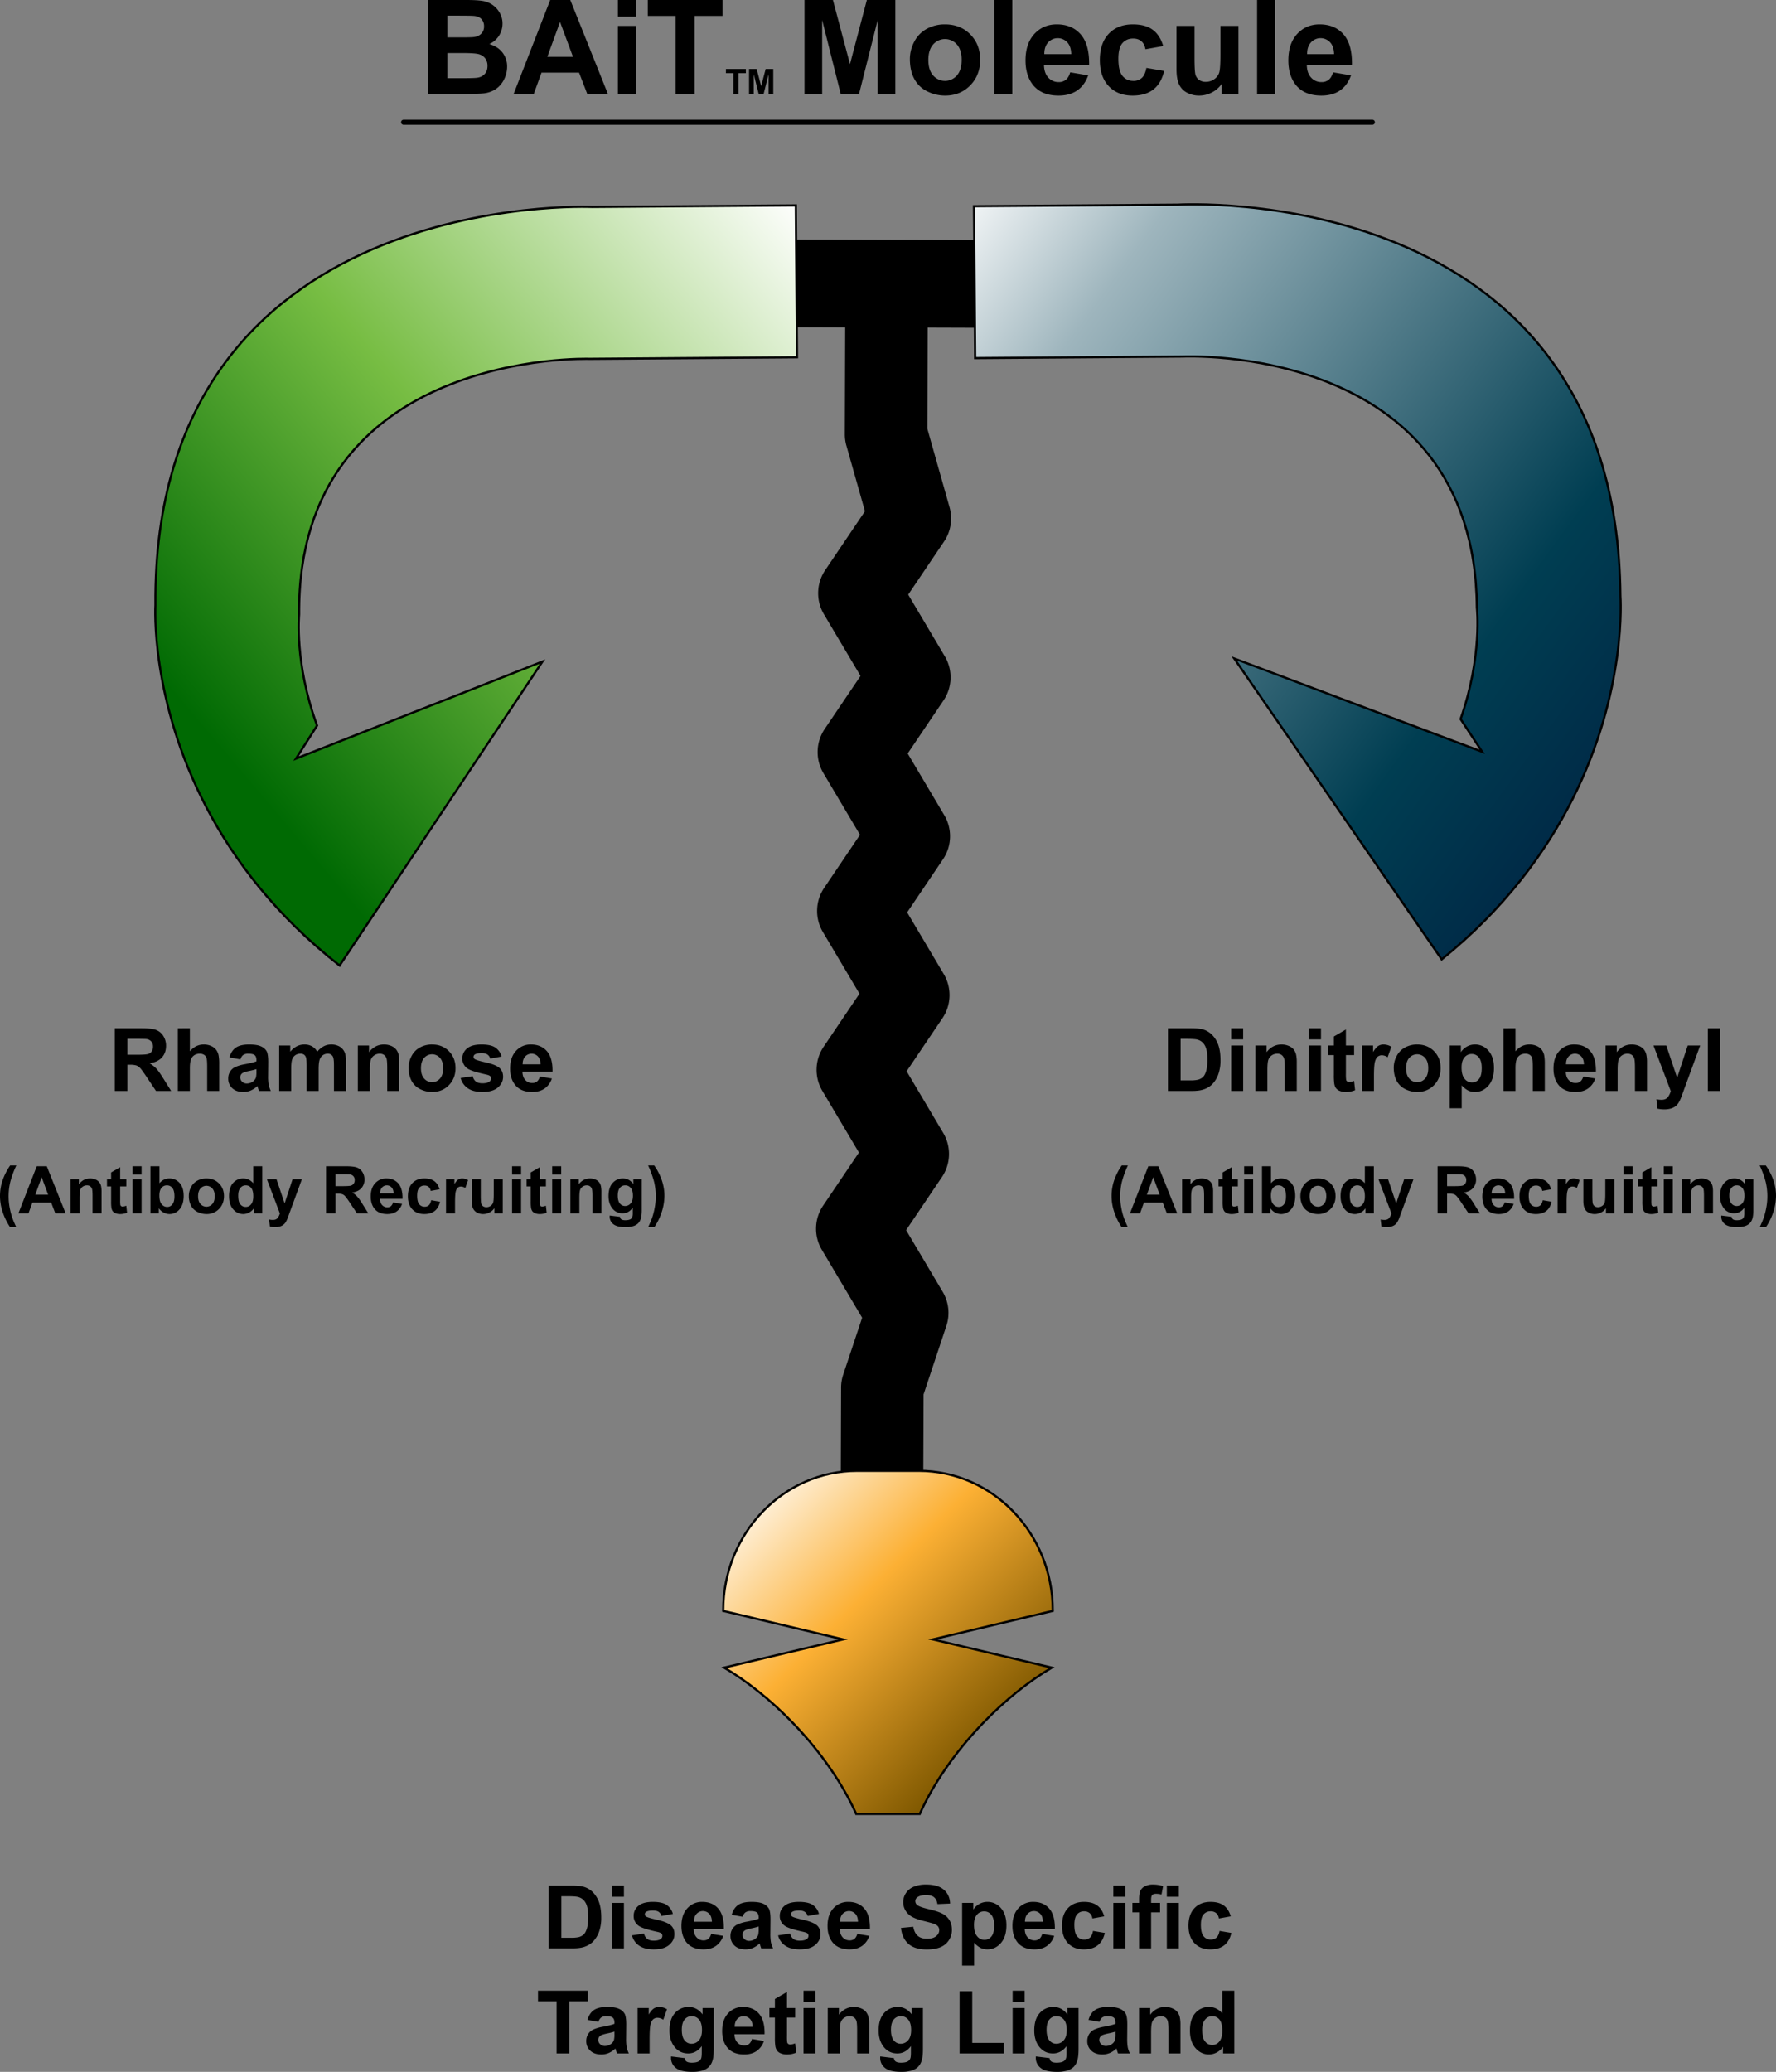 <?xml version="1.0" encoding="UTF-8"?> <svg xmlns="http://www.w3.org/2000/svg" xmlns:xlink="http://www.w3.org/1999/xlink" id="BAiT_Molecule_Diagram" data-name="BAiT Molecule Diagram" width="2433.871" height="2838.671" viewBox="0 0 2433.871 2838.671"><rect x="0" y="0" width="2433.871" height="2838.671" fill="#808080" stroke="none"/><defs><style> .cls-1, .cls-2, .cls-3, .cls-4 { stroke: #000; stroke-miterlimit: 10; } .cls-1, .cls-2, .cls-4 { stroke-width: 3px; } .cls-1 { fill: url(#linear-gradient); } .cls-2 { fill: url(#linear-gradient-2); } .cls-3 { stroke-linecap: round; stroke-width: 7px; } .cls-4 { fill: url(#linear-gradient-3); } </style><linearGradient id="linear-gradient" x1="637.541" y1="-401.927" x2="1789.17" y2="453.568" gradientTransform="translate(630.899 745.701) rotate(-0.433)" gradientUnits="userSpaceOnUse"><stop offset="0" stop-color="#fff"></stop><stop offset="0.179" stop-color="#9eb5bd"></stop><stop offset="0.669" stop-color="#003e52"></stop><stop offset="1" stop-color="#00173c"></stop></linearGradient><linearGradient id="linear-gradient-2" x1="486.938" y1="-426.076" x2="-352.106" y2="273.127" gradientTransform="translate(630.899 745.701) rotate(-0.433)" gradientUnits="userSpaceOnUse"><stop offset="0" stop-color="#fff"></stop><stop offset="0.535" stop-color="#77bd43"></stop><stop offset="1" stop-color="#006a03"></stop></linearGradient><linearGradient id="linear-gradient-3" x1="1064.207" y1="2082.218" x2="1379.024" y2="2397.035" gradientUnits="userSpaceOnUse"><stop offset="0" stop-color="#feedd1"></stop><stop offset="0.405" stop-color="#fcb034"></stop><stop offset="1" stop-color="#7f5800"></stop></linearGradient></defs><path d="M1385.984,474.8l.399-120.149-335.847-1.115-.399,120.149,112.848.375-.486,146.512a56.529,56.529,0,0,0,2.133,15.572l25.43,89.908-54.458,80.636a56.524,56.524,0,0,0-1.765,60.484l50.146,84.487-49.104,72.71a56.524,56.524,0,0,0-1.765,60.484l50.146,84.488-49.104,72.71a56.524,56.524,0,0,0-1.765,60.484l50.146,84.487-49.104,72.709a56.524,56.524,0,0,0-1.765,60.484l50.146,84.487-49.104,72.71a56.524,56.524,0,0,0-1.765,60.484l55.253,93.091L1160.25,1909.003a56.513,56.513,0,0,0-2.889,17.653l-.382,115.06a56.523,56.523,0,1,0,113.046.375l.352-106.002,31.24-93.914a56.523,56.523,0,0,0-5.027-46.691l-50.146-84.487,49.104-72.71a56.523,56.523,0,0,0,1.765-60.484l-50.146-84.487,49.104-72.709a56.524,56.524,0,0,0,1.765-60.485l-50.146-84.487,49.104-72.71a56.523,56.523,0,0,0,1.765-60.484l-50.146-84.487,49.104-72.71a56.523,56.523,0,0,0,1.765-60.484l-50.146-84.487,49.105-72.71a56.525,56.525,0,0,0,7.548-47.019l-30.416-107.533.46-138.576Z" transform="translate(-4.702 -25.576)"></path><path class="cls-1" d="M2159.343,1121.104c-36.309,72.007-92.467,149.048-178.903,218.905l-99.659-144.499-184.59-267.698,339.71,127.77-29.56-44.778c30.011-85.87,22.309-152.66,22.309-152.66C2025.902,494.662,1625.33,514.045,1625.33,514.045l-284.255,2.15-1.574-208.077,279.065-2.111s602.415-36.564,606.748,536.346C2225.315,842.353,2235.099,971.179,2159.343,1121.104Z" transform="translate(-4.702 -25.576)"></path><path class="cls-2" d="M287.903,1132.289c37.394,71.45,94.711,147.632,182.194,216.174l97.462-145.99,180.519-270.46L410.339,1064.907l28.879-45.22c-31.306-85.406-24.616-152.305-24.616-152.305-2.749-363.481,398.07-350.161,398.07-350.161l284.255-2.15-1.574-208.077-279.065,2.111S213.389,281.658,217.722,854.568C217.722,854.568,209.888,983.528,287.903,1132.289Z" transform="translate(-4.702 -25.576)"></path><g><path d="M591.747,25.576h51.504q15.293,0,22.808,1.274a33.532,33.532,0,0,1,13.447,5.317,33.076,33.076,0,0,1,9.888,10.767,29.171,29.171,0,0,1,3.955,15.073A30.544,30.544,0,0,1,675.243,85.957q11.777,3.428,18.105,11.69a31.031,31.031,0,0,1,6.328,19.424,38.294,38.294,0,0,1-4.087,17.095,34.435,34.435,0,0,1-11.162,13.271,36.856,36.856,0,0,1-17.446,6.108q-6.505.705-31.377.879H591.747Zm26.016,21.445V76.816H634.813q15.204,0,18.896-.439,6.678-.791,10.503-4.614a13.605,13.605,0,0,0,3.823-10.063,14.139,14.139,0,0,0-3.296-9.712q-3.296-3.735-9.8-4.526-3.869-.439-22.236-.439Zm0,51.24v34.453h24.082q14.061,0,17.842-.791a16.124,16.124,0,0,0,9.448-5.142q3.646-4.087,3.647-10.942a16.813,16.813,0,0,0-2.812-9.844,15.906,15.906,0,0,0-8.13-5.889q-5.319-1.846-23.071-1.846Z" transform="translate(-4.702 -25.576)"></path><path d="M837.84,154.424H809.54l-11.25-29.268h-51.504l-10.635,29.268H708.553L758.739,25.576h27.51Zm-47.9-50.977L772.186,55.635l-17.402,47.812Z" transform="translate(-4.702 -25.576)"></path><path d="M851.463,48.428V25.576h24.697V48.428Zm0,105.996V61.084h24.697v93.34Z" transform="translate(-4.702 -25.576)"></path><path d="M930.653,154.424V47.373H892.42V25.576H994.813V47.373H956.668V154.424Z" transform="translate(-4.702 -25.576)"></path><path d="M1009.731,154.424V125.877H999.536v-5.812H1026.84v5.812h-10.172v28.547Z" transform="translate(-4.702 -25.576)"></path><path d="M1031.223,154.424V120.064h10.383l6.234,23.438,6.164-23.438h10.406v34.359h-6.445V127.377l-6.82,27.047h-6.68l-6.797-27.047v27.047Z" transform="translate(-4.702 -25.576)"></path><path d="M1107.225,154.424V25.576h38.935l23.379,87.891,23.115-87.891h39.024V154.424h-24.17V52.998l-25.577,101.426h-25.049L1131.395,52.998V154.424Z" transform="translate(-4.702 -25.576)"></path><path d="M1251.63,106.436a50.496,50.496,0,0,1,6.064-23.818,41.623,41.623,0,0,1,17.183-17.578,50.989,50.989,0,0,1,24.829-6.064q21.18,0,34.717,13.755,13.534,13.756,13.535,34.761,0,21.182-13.667,35.112t-34.409,13.931a54.196,54.196,0,0,1-24.477-5.801,39.787,39.787,0,0,1-17.71-17.007Q1251.63,122.52,1251.63,106.436Zm25.312,1.318q0,13.888,6.592,21.27a21.548,21.548,0,0,0,32.476,0q6.546-7.383,6.548-21.445,0-13.711-6.548-21.094a21.548,21.548,0,0,0-32.476,0Q1276.942,93.867,1276.942,107.754Z" transform="translate(-4.702 -25.576)"></path><path d="M1367.294,154.424V25.576h24.697V154.424Z" transform="translate(-4.702 -25.576)"></path><path d="M1471.356,124.717l24.609,4.131q-4.746,13.536-14.986,20.61-10.239,7.076-25.619,7.075-24.346,0-36.035-15.908-9.228-12.743-9.229-32.168,0-23.203,12.129-36.343t30.674-13.14q20.83,0,32.871,13.755t11.514,42.144h-61.875q.264,10.988,5.976,17.095a18.69,18.69,0,0,0,14.238,6.108,15.122,15.122,0,0,0,9.756-3.164Q1469.335,131.748,1471.356,124.717Zm1.406-24.961q-.264-10.722-5.537-16.304a17.823,17.823,0,0,0-26.191.308q-5.273,5.889-5.186,15.996Z" transform="translate(-4.702 -25.576)"></path><path d="M1598.798,88.682l-24.346,4.395q-1.232-7.294-5.581-10.986t-11.294-3.691q-9.229,0-14.722,6.372t-5.493,21.314q0,16.611,5.581,23.467t14.985,6.855a16.641,16.641,0,0,0,11.514-3.999q4.482-3.998,6.328-13.755l24.258,4.131q-3.779,16.7-14.502,25.225-10.724,8.526-28.74,8.525-20.48,0-32.651-12.92-12.174-12.92-12.173-35.772,0-23.115,12.217-35.991,12.215-12.874,33.047-12.876,17.051,0,27.114,7.339T1598.798,88.682Z" transform="translate(-4.702 -25.576)"></path><path d="M1678.954,154.424V140.449a35.964,35.964,0,0,1-13.403,11.777,37.586,37.586,0,0,1-17.534,4.307,34.282,34.282,0,0,1-16.875-4.131,24.382,24.382,0,0,1-10.81-11.601q-3.341-7.469-3.34-20.654V61.084h24.697v42.891q0,19.689,1.362,24.126a13.145,13.145,0,0,0,4.966,7.031,15.258,15.258,0,0,0,9.141,2.593,19.425,19.425,0,0,0,11.338-3.472,17.657,17.657,0,0,0,6.856-8.613q1.846-5.141,1.846-25.181V61.084h24.697v93.34Z" transform="translate(-4.702 -25.576)"></path><path d="M1727.47,154.424V25.576h24.697V154.424Z" transform="translate(-4.702 -25.576)"></path><path d="M1831.532,124.717l24.609,4.131q-4.746,13.536-14.985,20.61-10.239,7.076-25.62,7.075-24.346,0-36.035-15.908-9.229-12.743-9.229-32.168,0-23.203,12.129-36.343t30.674-13.14q20.83,0,32.871,13.755T1857.46,114.873h-61.875q.264,10.988,5.976,17.095a18.69,18.69,0,0,0,14.238,6.108,15.122,15.122,0,0,0,9.756-3.164Q1829.511,131.748,1831.532,124.717Zm1.406-24.961q-.264-10.722-5.537-16.304a17.823,17.823,0,0,0-26.191.308q-5.274,5.889-5.186,15.996Z" transform="translate(-4.702 -25.576)"></path></g><g><path d="M756.674,2609.095h31.699q10.723,0,16.348,1.641a28.744,28.744,0,0,1,12.949,7.91,37.549,37.549,0,0,1,8.203,13.916q2.812,8.234,2.812,20.303a56.446,56.446,0,0,1-2.637,18.281,37.87,37.87,0,0,1-9.199,15.176,30.497,30.497,0,0,1-12.188,6.856q-5.743,1.818-15.352,1.816H756.674Zm17.344,14.531v56.895h12.949a47.206,47.206,0,0,0,10.488-.82,16.001,16.001,0,0,0,7.002-3.574q2.783-2.518,4.541-8.291,1.758-5.77,1.758-15.732,0-9.959-1.758-15.293a19.66,19.66,0,0,0-4.922-8.32,16.507,16.507,0,0,0-8.027-4.043q-3.634-.819-14.238-.82Z" transform="translate(-4.702 -25.576)"></path><path d="M843.276,2624.329v-15.234h16.465v15.234Zm0,70.664v-62.227h16.465v62.227Z" transform="translate(-4.702 -25.576)"></path><path d="M870.815,2677.239l16.523-2.52a12.099,12.099,0,0,0,4.277,7.295q3.222,2.492,9.024,2.49,6.386,0,9.609-2.344a5.23,5.23,0,0,0,2.168-4.394,4.327,4.327,0,0,0-1.172-3.106q-1.23-1.17-5.508-2.168-19.922-4.394-25.254-8.027a16.03,16.03,0,0,1-7.383-14.004,17.258,17.258,0,0,1,6.387-13.594q6.386-5.506,19.805-5.508,12.773,0,18.984,4.16a21.273,21.273,0,0,1,8.555,12.305l-15.527,2.871a9.606,9.606,0,0,0-3.779-5.566q-2.784-1.934-7.939-1.934-6.504,0-9.316,1.816a3.902,3.902,0,0,0-1.875,3.34,3.638,3.638,0,0,0,1.641,2.988q2.226,1.642,15.381,4.629,13.153,2.988,18.369,7.324,5.155,4.394,5.156,12.246,0,8.556-7.148,14.707t-21.152,6.152q-12.716,0-20.127-5.156A23.749,23.749,0,0,1,870.815,2677.239Z" transform="translate(-4.702 -25.576)"></path><path d="M979.389,2675.189l16.406,2.754a26.905,26.905,0,0,1-9.99,13.74q-6.827,4.718-17.08,4.717-16.231,0-24.023-10.605-6.152-8.495-6.152-21.445,0-15.469,8.086-24.229a26.632,26.632,0,0,1,20.449-8.76q13.887,0,21.914,9.17t7.676,28.096h-41.25q.176,7.326,3.984,11.396a12.457,12.457,0,0,0,9.492,4.072,10.082,10.082,0,0,0,6.504-2.109Q978.042,2679.876,979.389,2675.189Zm.938-16.641q-.176-7.147-3.691-10.869a11.882,11.882,0,0,0-17.461.205q-3.515,3.927-3.457,10.664Z" transform="translate(-4.702 -25.576)"></path><path d="M1022.397,2651.751l-14.941-2.695q2.519-9.022,8.672-13.359,6.152-4.335,18.281-4.336,11.015,0,16.406,2.607a16.376,16.376,0,0,1,7.588,6.621q2.197,4.015,2.197,14.736l-.176,19.219a66.713,66.713,0,0,0,.791,12.1,35.269,35.269,0,0,0,2.959,8.35h-16.289q-.645-1.639-1.582-4.863-.411-1.463-.586-1.934a29.654,29.654,0,0,1-9.024,6.152,25.846,25.846,0,0,1-10.254,2.051q-9.61,0-15.146-5.215a17.331,17.331,0,0,1-5.537-13.184,17.692,17.692,0,0,1,2.52-9.404,16.457,16.457,0,0,1,7.061-6.328,55.21,55.21,0,0,1,13.096-3.838q11.542-2.167,15.996-4.043v-1.641q0-4.746-2.344-6.768t-8.848-2.022a11.791,11.791,0,0,0-6.856,1.728Q1023.92,2647.416,1022.397,2651.751Zm22.031,13.359a102.643,102.643,0,0,1-10.02,2.519q-6.855,1.466-8.965,2.871a6.866,6.866,0,0,0-3.223,5.801,8.071,8.071,0,0,0,2.578,5.976,8.995,8.995,0,0,0,6.562,2.52,14.254,14.254,0,0,0,8.496-2.93,10.308,10.308,0,0,0,3.926-5.449,32.532,32.532,0,0,0,.644-8.027Z" transform="translate(-4.702 -25.576)"></path><path d="M1071.03,2677.239l16.523-2.52a12.099,12.099,0,0,0,4.277,7.295q3.222,2.492,9.023,2.49,6.386,0,9.609-2.344a5.23,5.23,0,0,0,2.168-4.394,4.327,4.327,0,0,0-1.172-3.106q-1.23-1.17-5.508-2.168-19.923-4.394-25.254-8.027a16.03,16.03,0,0,1-7.383-14.004,17.259,17.259,0,0,1,6.387-13.594q6.386-5.506,19.805-5.508,12.773,0,18.984,4.16a21.273,21.273,0,0,1,8.555,12.305l-15.527,2.871a9.607,9.607,0,0,0-3.779-5.566q-2.784-1.934-7.94-1.934-6.504,0-9.316,1.816a3.902,3.902,0,0,0-1.875,3.34,3.638,3.638,0,0,0,1.641,2.988q2.226,1.642,15.381,4.629,13.153,2.988,18.369,7.324,5.155,4.394,5.156,12.246,0,8.556-7.149,14.707t-21.152,6.152q-12.716,0-20.127-5.156A23.749,23.749,0,0,1,1071.03,2677.239Z" transform="translate(-4.702 -25.576)"></path><path d="M1179.604,2675.189l16.406,2.754a26.905,26.905,0,0,1-9.99,13.74q-6.827,4.718-17.08,4.717-16.231,0-24.023-10.605-6.152-8.495-6.152-21.445,0-15.469,8.086-24.229a26.632,26.632,0,0,1,20.449-8.76q13.887,0,21.914,9.17t7.676,28.096h-41.25q.176,7.326,3.984,11.396a12.458,12.458,0,0,0,9.492,4.072,10.082,10.082,0,0,0,6.504-2.109Q1178.256,2679.876,1179.604,2675.189Zm.938-16.641q-.176-7.147-3.691-10.869a11.882,11.882,0,0,0-17.461.205q-3.516,3.927-3.457,10.664Z" transform="translate(-4.702 -25.576)"></path><path d="M1239.369,2667.044l16.875-1.641q1.524,8.498,6.182,12.48,4.658,3.986,12.568,3.984,8.379,0,12.627-3.545,4.248-3.543,4.248-8.291a7.823,7.823,0,0,0-1.787-5.186q-1.787-2.137-6.24-3.721-3.047-1.055-13.887-3.75-13.945-3.456-19.57-8.496a22.349,22.349,0,0,1-7.91-17.285,22.084,22.084,0,0,1,3.721-12.275,23.295,23.295,0,0,1,10.723-8.701,42.975,42.975,0,0,1,16.904-2.988q16.172,0,24.346,7.09,8.174,7.091,8.584,18.926l-17.344.762q-1.113-6.62-4.775-9.521t-10.986-2.9q-7.559,0-11.836,3.105a6.259,6.259,0,0,0-2.754,5.332,6.595,6.595,0,0,0,2.578,5.215q3.281,2.755,15.938,5.742t18.721,6.182a24.135,24.135,0,0,1,9.492,8.73q3.428,5.537,3.428,13.682a25.294,25.294,0,0,1-4.102,13.828,24.569,24.569,0,0,1-11.601,9.58q-7.5,3.135-18.691,3.135-16.289,0-25.02-7.529Q1241.068,2681.46,1239.369,2667.044Z" transform="translate(-4.702 -25.576)"></path><path d="M1323.217,2632.767h15.352v9.141a22.989,22.989,0,0,1,8.086-7.617,22.298,22.298,0,0,1,11.309-2.93,23.727,23.727,0,0,1,18.398,8.496q7.559,8.498,7.559,23.672,0,15.587-7.617,24.229-7.617,8.644-18.457,8.643a20.971,20.971,0,0,1-9.346-2.051,31.466,31.466,0,0,1-8.818-7.031v31.348h-16.465Zm16.289,30.059q0,10.49,4.16,15.498a12.725,12.725,0,0,0,10.137,5.01,11.894,11.894,0,0,0,9.551-4.6q3.809-4.598,3.809-15.088,0-9.784-3.926-14.531a12.144,12.144,0,0,0-9.726-4.746,12.632,12.632,0,0,0-10.02,4.658Q1339.506,2653.684,1339.506,2662.825Z" transform="translate(-4.702 -25.576)"></path><path d="M1433.022,2675.189l16.406,2.754a26.902,26.902,0,0,1-9.99,13.74q-6.826,4.718-17.08,4.717-16.23,0-24.023-10.605-6.152-8.495-6.152-21.445,0-15.469,8.086-24.229a26.633,26.633,0,0,1,20.449-8.76q13.887,0,21.914,9.17t7.676,28.096h-41.25q.176,7.326,3.984,11.396a12.459,12.459,0,0,0,9.492,4.072,10.082,10.082,0,0,0,6.504-2.109Q1431.674,2679.876,1433.022,2675.189Zm.938-16.641q-.176-7.147-3.691-10.869a11.882,11.882,0,0,0-17.461.205q-3.515,3.927-3.457,10.664Z" transform="translate(-4.702 -25.576)"></path><path d="M1517.982,2651.165l-16.23,2.93a11.786,11.786,0,0,0-3.721-7.324,11.238,11.238,0,0,0-7.529-2.461,12.304,12.304,0,0,0-9.815,4.248q-3.662,4.25-3.662,14.209,0,11.074,3.721,15.645a12.216,12.216,0,0,0,9.99,4.57,11.092,11.092,0,0,0,7.676-2.666q2.988-2.664,4.219-9.17l16.172,2.754q-2.52,11.134-9.668,16.816-7.15,5.685-19.16,5.684-13.654,0-21.768-8.613-8.117-8.613-8.115-23.848,0-15.409,8.145-23.994,8.143-8.582,22.031-8.584,11.367,0,18.076,4.893Q1515.053,2641.147,1517.982,2651.165Z" transform="translate(-4.702 -25.576)"></path><path d="M1530.463,2624.329v-15.234h16.465v15.234Zm0,70.664v-62.227h16.465v62.227Z" transform="translate(-4.702 -25.576)"></path><path d="M1556.596,2632.767h9.141v-4.688q0-7.85,1.67-11.719a13.203,13.203,0,0,1,6.152-6.299,23.616,23.616,0,0,1,11.338-2.432,45.828,45.828,0,0,1,13.77,2.109l-2.227,11.484a32.577,32.577,0,0,0-7.559-.938q-3.574,0-5.127,1.67t-1.553,6.416v4.394h12.305v12.949h-12.305v49.277h-16.465v-49.277h-9.141Z" transform="translate(-4.702 -25.576)"></path><path d="M1603.764,2624.329v-15.234h16.465v15.234Zm0,70.664v-62.227h16.465v62.227Z" transform="translate(-4.702 -25.576)"></path><path d="M1691.361,2651.165l-16.23,2.93a11.786,11.786,0,0,0-3.721-7.324,11.238,11.238,0,0,0-7.529-2.461,12.304,12.304,0,0,0-9.815,4.248q-3.662,4.25-3.662,14.209,0,11.074,3.721,15.645a12.216,12.216,0,0,0,9.99,4.57,11.092,11.092,0,0,0,7.676-2.666q2.988-2.664,4.219-9.17l16.172,2.754q-2.519,11.134-9.668,16.816-7.15,5.685-19.16,5.684-13.654,0-21.768-8.613-8.117-8.613-8.115-23.848,0-15.409,8.145-23.994,8.143-8.582,22.031-8.584,11.367,0,18.076,4.893Q1688.432,2641.147,1691.361,2651.165Z" transform="translate(-4.702 -25.576)"></path><path d="M767.485,2838.993V2767.626H741.997v-14.531h68.262v14.531h-25.43v71.367Z" transform="translate(-4.702 -25.576)"></path><path d="M824.731,2795.751l-14.941-2.695q2.519-9.022,8.672-13.359,6.152-4.335,18.281-4.336,11.015,0,16.406,2.607a16.376,16.376,0,0,1,7.588,6.621q2.197,4.015,2.197,14.736l-.176,19.219a66.713,66.713,0,0,0,.791,12.1,35.269,35.269,0,0,0,2.959,8.35H850.219q-.645-1.639-1.582-4.863-.411-1.463-.586-1.934a29.654,29.654,0,0,1-9.024,6.152,25.846,25.846,0,0,1-10.254,2.051q-9.61,0-15.146-5.215a17.331,17.331,0,0,1-5.537-13.184,17.692,17.692,0,0,1,2.52-9.404,16.457,16.457,0,0,1,7.06-6.328,55.21,55.21,0,0,1,13.096-3.838q11.542-2.167,15.996-4.043v-1.641q0-4.746-2.344-6.768t-8.848-2.022a11.791,11.791,0,0,0-6.856,1.728Q826.254,2791.416,824.731,2795.751Zm22.031,13.359a102.643,102.643,0,0,1-10.02,2.519q-6.856,1.466-8.965,2.871a6.866,6.866,0,0,0-3.223,5.801,8.071,8.071,0,0,0,2.578,5.976,8.995,8.995,0,0,0,6.562,2.52,14.254,14.254,0,0,0,8.496-2.93,10.308,10.308,0,0,0,3.926-5.449,32.532,32.532,0,0,0,.644-8.027Z" transform="translate(-4.702 -25.576)"></path><path d="M894.926,2838.993H878.461v-62.227h15.293v8.848q3.925-6.268,7.06-8.262a12.995,12.995,0,0,1,7.119-1.992,20.908,20.908,0,0,1,10.84,3.105l-5.098,14.355a14.459,14.459,0,0,0-7.734-2.695,9.142,9.142,0,0,0-5.859,1.904q-2.403,1.906-3.779,6.885-1.378,4.982-1.377,20.859Z" transform="translate(-4.702 -25.576)"></path><path d="M924.34,2843.095l18.809,2.285q.468,3.281,2.168,4.512,2.343,1.758,7.383,1.758,6.445,0,9.668-1.934a7.973,7.973,0,0,0,3.281-4.16q.761-2.051.762-7.559v-9.082q-7.383,10.08-18.633,10.078-12.54,0-19.863-10.605-5.743-8.377-5.742-20.859,0-15.645,7.529-23.906a24.295,24.295,0,0,1,18.721-8.262q11.542,0,19.043,10.137v-8.73h15.41v55.84q0,11.016-1.816,16.465a20.41,20.41,0,0,1-5.098,8.555,22.561,22.561,0,0,1-8.76,4.863,46.12,46.12,0,0,1-13.857,1.758q-15.82,0-22.441-5.42a17.002,17.002,0,0,1-6.621-13.74Q924.282,2844.267,924.34,2843.095Zm14.707-36.504q0,9.904,3.838,14.502a11.862,11.862,0,0,0,9.463,4.6,13.08,13.08,0,0,0,10.195-4.717q4.159-4.715,4.16-13.975,0-9.668-3.984-14.355a12.665,12.665,0,0,0-10.078-4.688,12.156,12.156,0,0,0-9.756,4.6Q939.047,2797.159,939.047,2806.591Z" transform="translate(-4.702 -25.576)"></path><path d="M1035.2,2819.189l16.406,2.754a26.905,26.905,0,0,1-9.99,13.74q-6.827,4.718-17.08,4.717-16.231,0-24.023-10.605-6.152-8.495-6.152-21.445,0-15.469,8.086-24.229a26.632,26.632,0,0,1,20.449-8.76q13.887,0,21.914,9.17t7.676,28.096h-41.25q.176,7.326,3.984,11.396a12.458,12.458,0,0,0,9.492,4.072,10.081,10.081,0,0,0,6.504-2.109Q1033.852,2823.876,1035.2,2819.189Zm.938-16.641q-.176-7.147-3.691-10.869a11.882,11.882,0,0,0-17.461.205q-3.516,3.927-3.457,10.664Z" transform="translate(-4.702 -25.576)"></path><path d="M1094.438,2776.767v13.125h-11.25V2814.97a62.259,62.259,0,0,0,.322,8.877,3.609,3.609,0,0,0,1.465,2.08,4.639,4.639,0,0,0,2.783.82,21.303,21.303,0,0,0,6.621-1.582l1.406,12.774a32.733,32.733,0,0,1-13.008,2.461,20.628,20.628,0,0,1-8.027-1.494,11.713,11.713,0,0,1-5.244-3.867,15.258,15.258,0,0,1-2.314-6.416,79.789,79.789,0,0,1-.527-11.602v-27.129h-7.559v-13.125h7.559v-12.363l16.523-9.609v21.973Z" transform="translate(-4.702 -25.576)"></path><path d="M1105.864,2768.329v-15.234h16.465v15.234Zm0,70.664v-62.227h16.465v62.227Z" transform="translate(-4.702 -25.576)"></path><path d="M1195.805,2838.993H1179.34v-31.758q0-10.077-1.055-13.037a9.153,9.153,0,0,0-3.428-4.6,9.804,9.804,0,0,0-5.713-1.641,13.207,13.207,0,0,0-7.676,2.344,11.808,11.808,0,0,0-4.658,6.211q-1.26,3.867-1.26,14.297v28.184h-16.465v-62.227h15.293v9.141q8.144-10.547,20.508-10.547a24.723,24.723,0,0,1,9.961,1.963,16.713,16.713,0,0,1,6.826,5.01,18.169,18.169,0,0,1,3.223,6.914,51.457,51.457,0,0,1,.908,11.074Z" transform="translate(-4.702 -25.576)"></path><path d="M1210.98,2843.095l18.809,2.285q.469,3.281,2.168,4.512,2.344,1.758,7.383,1.758,6.445,0,9.668-1.934a7.968,7.968,0,0,0,3.281-4.16q.762-2.051.762-7.559v-9.082q-7.383,10.08-18.633,10.078-12.539,0-19.863-10.605-5.742-8.377-5.742-20.859,0-15.645,7.529-23.906a24.297,24.297,0,0,1,18.721-8.262q11.543,0,19.043,10.137v-8.73h15.41v55.84q0,11.016-1.816,16.465a20.4,20.4,0,0,1-5.098,8.555,22.554,22.554,0,0,1-8.76,4.863,46.115,46.115,0,0,1-13.857,1.758q-15.82,0-22.441-5.42a17.003,17.003,0,0,1-6.621-13.74Q1210.922,2844.267,1210.98,2843.095Zm14.707-36.504q0,9.904,3.838,14.502a11.863,11.863,0,0,0,9.463,4.6,13.078,13.078,0,0,0,10.195-4.717q4.16-4.715,4.16-13.975,0-9.668-3.984-14.355a12.664,12.664,0,0,0-10.078-4.688,12.158,12.158,0,0,0-9.756,4.6Q1225.688,2797.159,1225.688,2806.591Z" transform="translate(-4.702 -25.576)"></path><path d="M1319.73,2838.993v-85.195h17.344v70.723h43.125v14.473Z" transform="translate(-4.702 -25.576)"></path><path d="M1392.445,2768.329v-15.234H1408.91v15.234Zm0,70.664v-62.227H1408.91v62.227Z" transform="translate(-4.702 -25.576)"></path><path d="M1424.262,2843.095l18.809,2.285q.469,3.281,2.168,4.512,2.344,1.758,7.383,1.758,6.445,0,9.668-1.934a7.968,7.968,0,0,0,3.281-4.16q.762-2.051.762-7.559v-9.082q-7.383,10.08-18.633,10.078-12.539,0-19.863-10.605-5.742-8.377-5.742-20.859,0-15.645,7.529-23.906a24.297,24.297,0,0,1,18.721-8.262q11.543,0,19.043,10.137v-8.73h15.41v55.84q0,11.016-1.816,16.465a20.401,20.401,0,0,1-5.098,8.555,22.553,22.553,0,0,1-8.76,4.863,46.114,46.114,0,0,1-13.857,1.758q-15.82,0-22.441-5.42a17.004,17.004,0,0,1-6.621-13.74Q1424.203,2844.267,1424.262,2843.095Zm14.707-36.504q0,9.904,3.838,14.502a11.863,11.863,0,0,0,9.463,4.6,13.078,13.078,0,0,0,10.195-4.717q4.16-4.715,4.16-13.975,0-9.668-3.984-14.355a12.663,12.663,0,0,0-10.078-4.688,12.158,12.158,0,0,0-9.756,4.6Q1438.969,2797.159,1438.969,2806.591Z" transform="translate(-4.702 -25.576)"></path><path d="M1511.391,2795.751l-14.941-2.695q2.518-9.022,8.672-13.359,6.152-4.335,18.281-4.336,11.016,0,16.406,2.607a16.374,16.374,0,0,1,7.588,6.621q2.197,4.015,2.197,14.736l-.176,19.219a66.704,66.704,0,0,0,.791,12.1,35.286,35.286,0,0,0,2.959,8.35h-16.289q-.646-1.639-1.582-4.863-.41-1.463-.586-1.934a29.661,29.661,0,0,1-9.023,6.152,25.844,25.844,0,0,1-10.254,2.051q-9.611,0-15.146-5.215a17.331,17.331,0,0,1-5.537-13.184,17.697,17.697,0,0,1,2.52-9.404,16.456,16.456,0,0,1,7.061-6.328,55.194,55.194,0,0,1,13.096-3.838q11.543-2.167,15.996-4.043v-1.641q0-4.746-2.344-6.768t-8.848-2.022a11.79,11.79,0,0,0-6.856,1.728Q1512.914,2791.416,1511.391,2795.751Zm22.031,13.359a102.639,102.639,0,0,1-10.02,2.519q-6.855,1.466-8.965,2.871a6.867,6.867,0,0,0-3.223,5.801,8.069,8.069,0,0,0,2.578,5.976,8.995,8.995,0,0,0,6.562,2.52,14.255,14.255,0,0,0,8.496-2.93,10.306,10.306,0,0,0,3.926-5.449,32.505,32.505,0,0,0,.645-8.027Z" transform="translate(-4.702 -25.576)"></path><path d="M1622.426,2838.993h-16.465v-31.758q0-10.077-1.055-13.037a9.153,9.153,0,0,0-3.428-4.6,9.804,9.804,0,0,0-5.713-1.641,13.207,13.207,0,0,0-7.676,2.344,11.813,11.813,0,0,0-4.658,6.211q-1.261,3.867-1.26,14.297v28.184H1565.707v-62.227H1581v9.141q8.143-10.547,20.508-10.547a24.725,24.725,0,0,1,9.961,1.963,16.714,16.714,0,0,1,6.826,5.01,18.169,18.169,0,0,1,3.223,6.914,51.431,51.431,0,0,1,.908,11.074Z" transform="translate(-4.702 -25.576)"></path><path d="M1696.195,2838.993h-15.293v-9.141a24.697,24.697,0,0,1-8.994,7.939,23.076,23.076,0,0,1-10.459,2.607q-10.723,0-18.369-8.643-7.646-8.641-7.646-24.111,0-15.82,7.441-24.053a24.26,24.26,0,0,1,18.809-8.232q10.428,0,18.047,8.672v-30.938h16.465Zm-43.945-32.461q0,9.962,2.754,14.414,3.985,6.447,11.133,6.445a12.121,12.121,0,0,0,9.668-4.834q3.984-4.834,3.984-14.443,0-10.723-3.867-15.44a12.241,12.241,0,0,0-9.902-4.717,12.37,12.37,0,0,0-9.814,4.658Q1652.25,2797.274,1652.25,2806.532Z" transform="translate(-4.702 -25.576)"></path></g><g><g><path d="M1550.263,1706.852h-8.482a85.453,85.453,0,0,1-10.239-21.094,69.073,69.073,0,0,1-3.516-21.182,66.52,66.52,0,0,1,4.351-24.038,84.349,84.349,0,0,1,9.58-18.149h8.438a133.235,133.235,0,0,0-8.284,22.654,85.213,85.213,0,0,0-.923,34.562,96.243,96.243,0,0,0,3.67,14.37Q1546.396,1698.459,1550.263,1706.852Z" transform="translate(-4.702 -25.576)"></path><path d="M1617.938,1687.912h-14.15l-5.625-14.634h-25.752l-5.317,14.634h-13.799l25.093-64.424h13.755Zm-23.95-25.488-8.877-23.906-8.701,23.906Z" transform="translate(-4.702 -25.576)"></path><path d="M1667.201,1687.912h-12.349v-23.818q0-7.557-.791-9.777a6.859,6.859,0,0,0-2.571-3.45,7.353,7.353,0,0,0-4.284-1.23,9.907,9.907,0,0,0-5.757,1.758,8.857,8.857,0,0,0-3.494,4.658q-.945,2.9-.944,10.723v21.138h-12.349v-46.67h11.47v6.856q6.107-7.91,15.381-7.91a18.531,18.531,0,0,1,7.471,1.473,12.522,12.522,0,0,1,5.119,3.757,13.609,13.609,0,0,1,2.417,5.186,38.564,38.564,0,0,1,.682,8.306Z" transform="translate(-4.702 -25.576)"></path><path d="M1701.127,1641.242v9.844H1692.69v18.809a46.818,46.818,0,0,0,.241,6.658,2.712,2.712,0,0,0,1.099,1.56,3.48,3.48,0,0,0,2.088.615,15.981,15.981,0,0,0,4.966-1.187l1.055,9.58a24.553,24.553,0,0,1-9.756,1.846,15.47,15.47,0,0,1-6.021-1.12,8.789,8.789,0,0,1-3.934-2.9,11.45,11.45,0,0,1-1.735-4.812,59.836,59.836,0,0,1-.396-8.701v-20.347h-5.669v-9.844h5.669V1631.97l12.393-7.207v16.48Z" transform="translate(-4.702 -25.576)"></path><path d="M1709.696,1634.914v-11.426h12.349v11.426Zm0,52.998v-46.67h12.349v46.67Z" transform="translate(-4.702 -25.576)"></path><path d="M1734.174,1687.912v-64.424h12.349v23.203q5.711-6.503,13.535-6.504a18.195,18.195,0,0,1,14.107,6.175q5.58,6.174,5.581,17.732,0,11.954-5.691,18.413a17.757,17.757,0,0,1-13.82,6.46,17.087,17.087,0,0,1-7.889-1.999,18.845,18.845,0,0,1-6.701-5.911v6.856Zm12.261-24.346q0,7.251,2.285,10.723,3.207,4.922,8.525,4.922a8.734,8.734,0,0,0,6.965-3.493q2.878-3.494,2.879-11.009,0-7.998-2.9-11.535a9.18,9.18,0,0,0-7.427-3.538,9.303,9.303,0,0,0-7.383,3.45Q1746.435,1656.536,1746.435,1663.566Z" transform="translate(-4.702 -25.576)"></path><path d="M1786.82,1663.918a25.25,25.25,0,0,1,3.032-11.909,20.812,20.812,0,0,1,8.591-8.789,25.498,25.498,0,0,1,12.415-3.032q10.589,0,17.358,6.878,6.766,6.878,6.768,17.38,0,10.591-6.834,17.557a23.095,23.095,0,0,1-17.204,6.965,27.101,27.101,0,0,1-12.239-2.9,19.895,19.895,0,0,1-8.854-8.503A28.335,28.335,0,0,1,1786.82,1663.918Zm12.656.659q0,6.945,3.296,10.635a10.774,10.774,0,0,0,16.237,0q3.274-3.691,3.274-10.723,0-6.856-3.274-10.547a10.774,10.774,0,0,0-16.237,0Q1799.477,1657.634,1799.477,1664.577Z" transform="translate(-4.702 -25.576)"></path><path d="M1887.455,1687.912h-11.47v-6.856a18.541,18.541,0,0,1-6.746,5.955,17.316,17.316,0,0,1-7.844,1.955,17.776,17.776,0,0,1-13.777-6.481q-5.735-6.482-5.734-18.084,0-11.865,5.581-18.039a18.192,18.192,0,0,1,14.107-6.175q7.821,0,13.535,6.504v-23.203h12.349Zm-32.959-24.346q0,7.472,2.065,10.811a9.329,9.329,0,0,0,8.35,4.834,9.091,9.091,0,0,0,7.251-3.625q2.988-3.626,2.988-10.833,0-8.042-2.9-11.579a9.18,9.18,0,0,0-7.427-3.538,9.279,9.279,0,0,0-7.361,3.494Q1854.496,1656.624,1854.496,1663.566Z" transform="translate(-4.702 -25.576)"></path><path d="M1893.783,1641.242h13.14l11.162,33.135,10.898-33.135h12.788l-16.48,44.912-2.944,8.13a33.135,33.135,0,0,1-3.099,6.24,13.538,13.538,0,0,1-3.384,3.494,14.794,14.794,0,0,1-4.702,2.087,24.417,24.417,0,0,1-6.306.747,32.72,32.72,0,0,1-6.987-.747l-1.099-9.668a27.307,27.307,0,0,0,5.229.571q4.307,0,6.372-2.526a17.543,17.543,0,0,0,3.164-6.439Z" transform="translate(-4.702 -25.576)"></path><path d="M1974.818,1687.912v-64.424h27.378q10.326,0,15.007,1.736a14.805,14.805,0,0,1,7.493,6.174,18.572,18.572,0,0,1,2.812,10.151,17.204,17.204,0,0,1-4.263,11.976q-4.263,4.724-12.744,5.954a30.399,30.399,0,0,1,6.965,5.405,73.414,73.414,0,0,1,7.405,10.459l7.866,12.568h-15.557l-9.404-14.018a90.913,90.913,0,0,0-6.855-9.47,9.982,9.982,0,0,0-3.911-2.681,21.44,21.44,0,0,0-6.548-.726h-2.637v26.895Zm13.008-37.178h9.624q9.36,0,11.689-.791a7.001,7.001,0,0,0,3.647-2.725,8.389,8.389,0,0,0,1.318-4.834,7.723,7.723,0,0,0-1.736-5.251,7.965,7.965,0,0,0-4.899-2.527q-1.582-.22-9.492-.22h-10.151Z" transform="translate(-4.702 -25.576)"></path><path d="M2066.708,1673.059l12.305,2.065a20.185,20.185,0,0,1-7.493,10.306q-5.12,3.538-12.809,3.537-12.173,0-18.018-7.954-4.614-6.371-4.614-16.084,0-11.602,6.064-18.171a19.973,19.973,0,0,1,15.337-6.57q10.415,0,16.436,6.878t5.757,21.071h-30.938q.132,5.495,2.988,8.548a9.346,9.346,0,0,0,7.119,3.054,7.561,7.561,0,0,0,4.878-1.582A9.772,9.772,0,0,0,2066.708,1673.059Zm.703-12.48q-.132-5.361-2.768-8.151a8.911,8.911,0,0,0-13.096.153,11.395,11.395,0,0,0-2.593,7.998Z" transform="translate(-4.702 -25.576)"></path><path d="M2130.429,1655.041l-12.173,2.197a8.839,8.839,0,0,0-2.791-5.493,8.427,8.427,0,0,0-5.646-1.846,9.228,9.228,0,0,0-7.361,3.187q-2.747,3.186-2.746,10.656,0,8.306,2.79,11.733a9.162,9.162,0,0,0,7.493,3.428,8.322,8.322,0,0,0,5.757-1.999q2.241-2,3.164-6.878l12.129,2.065q-1.89,8.35-7.251,12.612t-14.37,4.263q-10.241,0-16.326-6.46t-6.086-17.886q0-11.558,6.108-17.995t16.523-6.439q8.525,0,13.557,3.67T2130.429,1655.041Z" transform="translate(-4.702 -25.576)"></path><path d="M2151.61,1687.912h-12.349v-46.67h11.47v6.636q2.943-4.702,5.295-6.196a9.749,9.749,0,0,1,5.34-1.494,15.676,15.676,0,0,1,8.13,2.329l-3.823,10.767a10.849,10.849,0,0,0-5.801-2.022,6.853,6.853,0,0,0-4.395,1.429q-1.803,1.428-2.835,5.163t-1.032,15.645Z" transform="translate(-4.702 -25.576)"></path><path d="M2205.531,1687.912v-6.987a17.986,17.986,0,0,1-6.701,5.889,18.793,18.793,0,0,1-8.768,2.153,17.139,17.139,0,0,1-8.438-2.065,12.194,12.194,0,0,1-5.405-5.801q-1.671-3.734-1.67-10.327v-29.531h12.349v21.445q0,9.845.682,12.063a6.572,6.572,0,0,0,2.482,3.516,7.63,7.63,0,0,0,4.57,1.296,9.716,9.716,0,0,0,5.669-1.735,8.83,8.83,0,0,0,3.428-4.307q.923-2.571.923-12.591v-19.688h12.349v46.67Z" transform="translate(-4.702 -25.576)"></path><path d="M2229.789,1634.914v-11.426h12.349v11.426Zm0,52.998v-46.67h12.349v46.67Z" transform="translate(-4.702 -25.576)"></path><path d="M2276.195,1641.242v9.844h-8.438v18.809a46.587,46.587,0,0,0,.242,6.658,2.71,2.71,0,0,0,1.098,1.56,3.481,3.481,0,0,0,2.088.615,15.976,15.976,0,0,0,4.966-1.187l1.055,9.58a24.547,24.547,0,0,1-9.756,1.846,15.473,15.473,0,0,1-6.021-1.12,8.794,8.794,0,0,1-3.934-2.9,11.463,11.463,0,0,1-1.735-4.812,59.851,59.851,0,0,1-.396-8.701v-20.347h-5.669v-9.844h5.669V1631.97l12.393-7.207v16.48Z" transform="translate(-4.702 -25.576)"></path><path d="M2284.765,1634.914v-11.426h12.349v11.426Zm0,52.998v-46.67h12.349v46.67Z" transform="translate(-4.702 -25.576)"></path><path d="M2352.221,1687.912h-12.349v-23.818q0-7.557-.791-9.777a6.864,6.864,0,0,0-2.57-3.45,7.358,7.358,0,0,0-4.285-1.23,9.909,9.909,0,0,0-5.757,1.758,8.85,8.85,0,0,0-3.493,4.658q-.946,2.9-.945,10.723v21.138h-12.349v-46.67h11.47v6.856q6.108-7.91,15.381-7.91a18.528,18.528,0,0,1,7.471,1.473,12.523,12.523,0,0,1,5.119,3.757,13.626,13.626,0,0,1,2.418,5.186,38.635,38.635,0,0,1,.681,8.306Z" transform="translate(-4.702 -25.576)"></path><path d="M2363.602,1690.988l14.107,1.714a4.817,4.817,0,0,0,1.626,3.384q1.758,1.318,5.537,1.318,4.834,0,7.251-1.45a5.976,5.976,0,0,0,2.461-3.12,18.751,18.751,0,0,0,.571-5.669v-6.811q-5.537,7.559-13.975,7.559a17.204,17.204,0,0,1-14.898-7.954q-4.307-6.284-4.307-15.645,0-11.733,5.646-17.93a18.224,18.224,0,0,1,14.041-6.196q8.657,0,14.282,7.603v-6.548h11.558v41.88q0,8.262-1.362,12.349a15.3,15.3,0,0,1-3.823,6.416,16.917,16.917,0,0,1-6.57,3.647,34.581,34.581,0,0,1-10.393,1.318q-11.865,0-16.831-4.064a12.754,12.754,0,0,1-4.966-10.306Q2363.559,1691.867,2363.602,1690.988Zm11.03-27.378q0,7.427,2.879,10.877a8.897,8.897,0,0,0,7.097,3.449,9.811,9.811,0,0,0,7.646-3.537q3.12-3.538,3.12-10.481,0-7.251-2.988-10.767a9.495,9.495,0,0,0-7.559-3.516,9.114,9.114,0,0,0-7.316,3.45Q2374.632,1656.536,2374.633,1663.61Z" transform="translate(-4.702 -25.576)"></path><path d="M2416.293,1706.852q3.647-7.822,5.142-11.997a88.751,88.751,0,0,0,2.768-9.624,100.579,100.579,0,0,0,1.89-10.349,80.559,80.559,0,0,0,.615-10.042,84.609,84.609,0,0,0-2.241-19.797,131.711,131.711,0,0,0-8.262-22.654h8.393a80.752,80.752,0,0,1,10.305,20.039,65.224,65.224,0,0,1,3.67,21.489,74.153,74.153,0,0,1-2.9,19.688,82.864,82.864,0,0,1-10.854,23.247Z" transform="translate(-4.702 -25.576)"></path></g><g><g><path d="M1605.289,1434.396h31.699q10.723,0,16.348,1.641a28.743,28.743,0,0,1,12.949,7.91,37.544,37.544,0,0,1,8.203,13.916q2.812,8.234,2.812,20.303a56.446,56.446,0,0,1-2.637,18.281,37.865,37.865,0,0,1-9.199,15.176,30.488,30.488,0,0,1-12.188,6.855q-5.742,1.818-15.351,1.816h-32.637Zm17.344,14.531v56.895h12.949a47.199,47.199,0,0,0,10.488-.82,15.999,15.999,0,0,0,7.002-3.574q2.783-2.518,4.541-8.291,1.758-5.77,1.758-15.732,0-9.959-1.758-15.293a19.661,19.661,0,0,0-4.922-8.32,16.505,16.505,0,0,0-8.027-4.043q-3.633-.819-14.238-.82Z" transform="translate(-4.702 -25.576)"></path><path d="M1691.891,1449.63v-15.234h16.465V1449.63Zm0,70.664v-62.227h16.465v62.227Z" transform="translate(-4.702 -25.576)"></path><path d="M1781.832,1520.294h-16.465v-31.758q0-10.076-1.055-13.037a9.152,9.152,0,0,0-3.428-4.6,9.804,9.804,0,0,0-5.713-1.641,13.209,13.209,0,0,0-7.676,2.344,11.813,11.813,0,0,0-4.658,6.211q-1.26,3.867-1.26,14.297v28.183h-16.465v-62.227h15.293v9.141q8.145-10.547,20.508-10.547a24.721,24.721,0,0,1,9.961,1.963,16.708,16.708,0,0,1,6.826,5.01,18.154,18.154,0,0,1,3.223,6.914,51.425,51.425,0,0,1,.908,11.074Z" transform="translate(-4.702 -25.576)"></path><path d="M1798.531,1449.63v-15.234h16.465V1449.63Zm0,70.664v-62.227h16.465v62.227Z" transform="translate(-4.702 -25.576)"></path><path d="M1860.406,1458.067v13.125h-11.25v25.078a62.36,62.36,0,0,0,.322,8.877,3.611,3.611,0,0,0,1.465,2.08,4.639,4.639,0,0,0,2.783.82,21.301,21.301,0,0,0,6.621-1.582l1.406,12.774a32.73,32.73,0,0,1-13.008,2.461,20.633,20.633,0,0,1-8.027-1.494,11.715,11.715,0,0,1-5.244-3.867,15.263,15.263,0,0,1-2.314-6.416,79.784,79.784,0,0,1-.527-11.602v-27.129h-7.559v-13.125h7.559v-12.363l16.523-9.609v21.973Z" transform="translate(-4.702 -25.576)"></path><path d="M1887.594,1520.294h-16.465v-62.227h15.293v8.848q3.926-6.268,7.061-8.262a12.998,12.998,0,0,1,7.119-1.992,20.907,20.907,0,0,1,10.84,3.106l-5.098,14.355a14.456,14.456,0,0,0-7.734-2.695,9.144,9.144,0,0,0-5.859,1.904q-2.402,1.906-3.779,6.885-1.377,4.982-1.377,20.859Z" transform="translate(-4.702 -25.576)"></path><path d="M1914.723,1488.302a33.666,33.666,0,0,1,4.043-15.879,27.756,27.756,0,0,1,11.455-11.719,33.995,33.995,0,0,1,16.553-4.043q14.121,0,23.145,9.17t9.023,23.174q0,14.123-9.111,23.408-9.111,9.289-22.939,9.287a36.135,36.135,0,0,1-16.318-3.867,26.528,26.528,0,0,1-11.807-11.338Q1914.723,1499.024,1914.723,1488.302Zm16.875.879q0,9.259,4.394,14.18a14.366,14.366,0,0,0,21.65,0q4.365-4.922,4.365-14.297,0-9.141-4.365-14.062a14.365,14.365,0,0,0-21.65,0Q1931.598,1479.923,1931.598,1489.181Z" transform="translate(-4.702 -25.576)"></path><path d="M1991.363,1458.067h15.351v9.141a22.989,22.989,0,0,1,8.086-7.617,22.298,22.298,0,0,1,11.309-2.93,23.727,23.727,0,0,1,18.398,8.496q7.559,8.498,7.559,23.672,0,15.587-7.617,24.229-7.617,8.644-18.457,8.643a20.971,20.971,0,0,1-9.346-2.051,31.466,31.466,0,0,1-8.818-7.031v31.348h-16.465Zm16.289,30.059q0,10.49,4.16,15.498a12.725,12.725,0,0,0,10.137,5.01,11.894,11.894,0,0,0,9.551-4.6q3.809-4.598,3.809-15.088,0-9.784-3.926-14.531a12.144,12.144,0,0,0-9.727-4.746,12.633,12.633,0,0,0-10.02,4.658Q2007.652,1478.985,2007.652,1488.126Z" transform="translate(-4.702 -25.576)"></path><path d="M2081.539,1434.396v31.582q7.969-9.316,19.043-9.316a24.187,24.187,0,0,1,10.254,2.109,16.765,16.765,0,0,1,6.885,5.391,19.554,19.554,0,0,1,3.164,7.266,64.966,64.966,0,0,1,.85,12.363v36.504H2105.27v-32.871q0-9.784-.938-12.422a8.156,8.156,0,0,0-3.311-4.189,10.655,10.655,0,0,0-5.947-1.553,13.651,13.651,0,0,0-7.324,1.992,11.502,11.502,0,0,0-4.717,6.006q-1.494,4.015-1.494,11.865v31.172h-16.465v-85.898Z" transform="translate(-4.702 -25.576)"></path><path d="M2174.469,1500.489l16.406,2.754a26.903,26.903,0,0,1-9.99,13.74q-6.826,4.718-17.08,4.717-16.23,0-24.023-10.605-6.152-8.495-6.152-21.445,0-15.469,8.086-24.229a26.633,26.633,0,0,1,20.449-8.76q13.887,0,21.914,9.17t7.676,28.096h-41.25q.176,7.326,3.984,11.396a12.459,12.459,0,0,0,9.492,4.072,10.081,10.081,0,0,0,6.504-2.109Q2173.121,1505.177,2174.469,1500.489Zm.937-16.641q-.176-7.147-3.691-10.869a11.882,11.882,0,0,0-17.461.205q-3.516,3.927-3.457,10.664Z" transform="translate(-4.702 -25.576)"></path><path d="M2261.773,1520.294h-16.465v-31.758q0-10.076-1.055-13.037a9.152,9.152,0,0,0-3.428-4.6,9.804,9.804,0,0,0-5.713-1.641,13.207,13.207,0,0,0-7.676,2.344,11.813,11.813,0,0,0-4.658,6.211q-1.261,3.867-1.26,14.297v28.183h-16.465v-62.227h15.293v9.141q8.143-10.547,20.508-10.547a24.725,24.725,0,0,1,9.961,1.963,16.715,16.715,0,0,1,6.826,5.01,18.169,18.169,0,0,1,3.223,6.914,51.425,51.425,0,0,1,.908,11.074Z" transform="translate(-4.702 -25.576)"></path><path d="M2270.68,1458.067h17.52l14.883,44.18,14.531-44.18h17.051l-21.973,59.883-3.926,10.84a44.189,44.189,0,0,1-4.131,8.32,18.045,18.045,0,0,1-4.512,4.658,19.723,19.723,0,0,1-6.269,2.783,32.566,32.566,0,0,1-8.408.996,43.626,43.626,0,0,1-9.316-.996l-1.465-12.891a36.417,36.417,0,0,0,6.973.762q5.742,0,8.496-3.369a23.38,23.38,0,0,0,4.219-8.584Z" transform="translate(-4.702 -25.576)"></path><path d="M2345.211,1520.294v-85.898h16.465v85.898Z" transform="translate(-4.702 -25.576)"></path></g><g><path d="M162.004,1520.294v-85.898h36.504q13.769,0,20.01,2.314a19.75,19.75,0,0,1,9.99,8.232,24.754,24.754,0,0,1,3.75,13.535q0,9.668-5.684,15.967-5.684,6.3-16.992,7.939a40.529,40.529,0,0,1,9.287,7.207q3.661,3.927,9.873,13.945l10.488,16.758H218.489L205.95,1501.602q-6.68-10.019-9.141-12.627a13.323,13.323,0,0,0-5.215-3.574,28.586,28.586,0,0,0-8.73-.967h-3.516v35.859Zm17.344-49.57H192.18q12.48,0,15.586-1.055a9.338,9.338,0,0,0,4.863-3.633,11.182,11.182,0,0,0,1.758-6.445,10.306,10.306,0,0,0-2.314-7.002,10.628,10.628,0,0,0-6.533-3.369q-2.11-.291-12.656-.293H179.348Z" transform="translate(-4.702 -25.576)"></path><path d="M264.895,1434.396v31.582q7.968-9.316,19.043-9.316a24.189,24.189,0,0,1,10.254,2.109,16.768,16.768,0,0,1,6.885,5.391,19.572,19.572,0,0,1,3.164,7.266,65.008,65.008,0,0,1,.85,12.363v36.504H288.625v-32.871q0-9.784-.938-12.422a8.158,8.158,0,0,0-3.311-4.189,10.656,10.656,0,0,0-5.947-1.553,13.648,13.648,0,0,0-7.324,1.992,11.499,11.499,0,0,0-4.717,6.006q-1.494,4.015-1.494,11.865v31.172H248.43v-85.898Z" transform="translate(-4.702 -25.576)"></path><path d="M334.094,1477.052l-14.941-2.695q2.519-9.022,8.672-13.359,6.152-4.335,18.281-4.336,11.015,0,16.406,2.607a16.376,16.376,0,0,1,7.588,6.621q2.197,4.015,2.197,14.736l-.176,19.219a66.711,66.711,0,0,0,.791,12.1,35.261,35.261,0,0,0,2.959,8.35H359.582q-.645-1.639-1.582-4.863-.411-1.463-.586-1.934a29.654,29.654,0,0,1-9.024,6.152,25.846,25.846,0,0,1-10.254,2.051q-9.61,0-15.146-5.215a17.331,17.331,0,0,1-5.537-13.184,17.693,17.693,0,0,1,2.519-9.404,16.458,16.458,0,0,1,7.061-6.328,55.218,55.218,0,0,1,13.096-3.838q11.542-2.166,15.996-4.043v-1.641q0-4.746-2.344-6.768t-8.848-2.022a11.79,11.79,0,0,0-6.856,1.728Q335.618,1472.717,334.094,1477.052Zm22.031,13.359a102.607,102.607,0,0,1-10.02,2.52q-6.856,1.466-8.965,2.871a6.866,6.866,0,0,0-3.223,5.801,8.071,8.071,0,0,0,2.578,5.977,8.995,8.995,0,0,0,6.562,2.52,14.254,14.254,0,0,0,8.496-2.93,10.309,10.309,0,0,0,3.926-5.449,32.532,32.532,0,0,0,.644-8.027Z" transform="translate(-4.702 -25.576)"></path><path d="M387.297,1458.067h15.176v8.496q8.144-9.901,19.395-9.902a20.888,20.888,0,0,1,10.371,2.461,18.917,18.917,0,0,1,7.207,7.441,28.754,28.754,0,0,1,8.848-7.441,21.704,21.704,0,0,1,10.137-2.461,22.587,22.587,0,0,1,11.601,2.783,17.062,17.062,0,0,1,7.09,8.174q1.698,3.986,1.699,12.891v39.785H462.356v-35.566q0-9.256-1.699-11.953a7.799,7.799,0,0,0-7.031-3.516,11.219,11.219,0,0,0-6.504,2.109,11.698,11.698,0,0,0-4.394,6.182q-1.349,4.074-1.348,12.861v29.883H424.915v-34.102q0-9.081-.879-11.719a7.482,7.482,0,0,0-2.725-3.926,8.62,8.62,0,0,0-5.01-1.289,12.005,12.005,0,0,0-6.856,2.051,11.251,11.251,0,0,0-4.365,5.918q-1.318,3.867-1.318,12.832v30.234H387.297Z" transform="translate(-4.702 -25.576)"></path><path d="M551.829,1520.294H535.364v-31.758q0-10.076-1.055-13.037a9.152,9.152,0,0,0-3.428-4.6,9.803,9.803,0,0,0-5.713-1.641,13.207,13.207,0,0,0-7.676,2.344,11.808,11.808,0,0,0-4.658,6.211q-1.261,3.867-1.26,14.297v28.183H495.11v-62.227h15.293v9.141q8.144-10.547,20.508-10.547a24.723,24.723,0,0,1,9.961,1.963,16.715,16.715,0,0,1,6.826,5.01,18.169,18.169,0,0,1,3.223,6.914,51.457,51.457,0,0,1,.908,11.074Z" transform="translate(-4.702 -25.576)"></path><path d="M564.719,1488.302a33.667,33.667,0,0,1,4.043-15.879,27.753,27.753,0,0,1,11.455-11.719,33.994,33.994,0,0,1,16.553-4.043q14.12,0,23.145,9.17,9.023,9.171,9.023,23.174,0,14.123-9.111,23.408-9.112,9.289-22.939,9.287a36.133,36.133,0,0,1-16.318-3.867,26.526,26.526,0,0,1-11.807-11.338Q564.719,1499.024,564.719,1488.302Zm16.875.879q0,9.259,4.395,14.18a14.366,14.366,0,0,0,21.65,0q4.364-4.922,4.365-14.297,0-9.141-4.365-14.062a14.365,14.365,0,0,0-21.65,0Q581.594,1479.923,581.594,1489.181Z" transform="translate(-4.702 -25.576)"></path><path d="M636.028,1502.54l16.523-2.519a12.099,12.099,0,0,0,4.277,7.295q3.222,2.492,9.023,2.49,6.387,0,9.609-2.344a5.229,5.229,0,0,0,2.168-4.394,4.325,4.325,0,0,0-1.172-3.106q-1.23-1.17-5.508-2.168-19.922-4.394-25.253-8.027a16.03,16.03,0,0,1-7.383-14.004,17.259,17.259,0,0,1,6.387-13.594q6.386-5.506,19.804-5.508,12.773,0,18.984,4.16a21.269,21.269,0,0,1,8.555,12.305l-15.527,2.871a9.602,9.602,0,0,0-3.779-5.566q-2.783-1.934-7.939-1.934-6.503,0-9.316,1.816a3.902,3.902,0,0,0-1.875,3.34,3.638,3.638,0,0,0,1.641,2.988q2.226,1.642,15.38,4.629t18.369,7.324q5.156,4.394,5.156,12.246,0,8.556-7.148,14.707T665.852,1521.7q-12.715,0-20.127-5.156A23.748,23.748,0,0,1,636.028,1502.54Z" transform="translate(-4.702 -25.576)"></path><path d="M744.602,1500.489l16.406,2.754a26.908,26.908,0,0,1-9.99,13.74q-6.826,4.718-17.08,4.717-16.23,0-24.023-10.605-6.152-8.495-6.152-21.445,0-15.469,8.086-24.229a26.633,26.633,0,0,1,20.449-8.76q13.887,0,21.914,9.17t7.676,28.096h-41.25q.176,7.326,3.984,11.396a12.459,12.459,0,0,0,9.492,4.072,10.081,10.081,0,0,0,6.504-2.109Q743.254,1505.177,744.602,1500.489Zm.938-16.641q-.176-7.147-3.691-10.869a11.882,11.882,0,0,0-17.461.205q-3.516,3.927-3.457,10.664Z" transform="translate(-4.702 -25.576)"></path></g><g><path d="M26.939,1706.852H18.457a85.453,85.453,0,0,1-10.239-21.094,69.085,69.085,0,0,1-3.516-21.182,66.52,66.52,0,0,1,4.351-24.038,84.354,84.354,0,0,1,9.58-18.149H27.07a133.281,133.281,0,0,0-8.284,22.654,85.186,85.186,0,0,0-.923,34.562,96.291,96.291,0,0,0,3.669,14.37Q23.071,1698.459,26.939,1706.852Z" transform="translate(-4.702 -25.576)"></path><path d="M94.614,1687.912h-14.15l-5.625-14.634H49.087L43.77,1687.912H29.971l25.093-64.424H68.818Zm-23.95-25.488-8.877-23.906-8.701,23.906Z" transform="translate(-4.702 -25.576)"></path><path d="M143.877,1687.912H131.528v-23.818q0-7.557-.791-9.777a6.859,6.859,0,0,0-2.571-3.45,7.355,7.355,0,0,0-4.285-1.23,9.908,9.908,0,0,0-5.757,1.758,8.857,8.857,0,0,0-3.494,4.658q-.945,2.9-.945,10.723v21.138H101.338v-46.67h11.47v6.856q6.108-7.91,15.381-7.91a18.53,18.53,0,0,1,7.471,1.473,12.528,12.528,0,0,1,5.12,3.757,13.618,13.618,0,0,1,2.417,5.186,38.57,38.57,0,0,1,.681,8.306Z" transform="translate(-4.702 -25.576)"></path><path d="M177.803,1641.242v9.844h-8.438v18.809a46.795,46.795,0,0,0,.242,6.658,2.71,2.71,0,0,0,1.099,1.56,3.478,3.478,0,0,0,2.087.615,15.979,15.979,0,0,0,4.966-1.187l1.055,9.58a24.55,24.55,0,0,1-9.756,1.846,15.472,15.472,0,0,1-6.02-1.12,8.787,8.787,0,0,1-3.933-2.9,11.448,11.448,0,0,1-1.736-4.812,59.836,59.836,0,0,1-.396-8.701v-20.347h-5.669v-9.844h5.669V1631.97l12.393-7.207v16.48Z" transform="translate(-4.702 -25.576)"></path><path d="M186.372,1634.914v-11.426h12.349v11.426Zm0,52.998v-46.67h12.349v46.67Z" transform="translate(-4.702 -25.576)"></path><path d="M210.85,1687.912v-64.424h12.349v23.203q5.712-6.503,13.535-6.504a18.195,18.195,0,0,1,14.106,6.175q5.58,6.174,5.581,17.732,0,11.954-5.691,18.413a17.759,17.759,0,0,1-13.821,6.46,17.085,17.085,0,0,1-7.888-1.999,18.85,18.85,0,0,1-6.702-5.911v6.856Zm12.261-24.346q0,7.251,2.285,10.723,3.207,4.922,8.525,4.922a8.735,8.735,0,0,0,6.965-3.493q2.878-3.494,2.878-11.009,0-7.998-2.9-11.535a9.179,9.179,0,0,0-7.427-3.538,9.304,9.304,0,0,0-7.383,3.45Q223.11,1656.536,223.11,1663.566Z" transform="translate(-4.702 -25.576)"></path><path d="M263.496,1663.918a25.248,25.248,0,0,1,3.032-11.909,20.81,20.81,0,0,1,8.591-8.789,25.497,25.497,0,0,1,12.415-3.032q10.59,0,17.358,6.878,6.767,6.878,6.768,17.38,0,10.591-6.833,17.557a23.096,23.096,0,0,1-17.205,6.965,27.1,27.1,0,0,1-12.239-2.9,19.893,19.893,0,0,1-8.855-8.503A28.334,28.334,0,0,1,263.496,1663.918Zm12.656.659q0,6.945,3.296,10.635a10.774,10.774,0,0,0,16.238,0q3.273-3.691,3.274-10.723,0-6.856-3.274-10.547a10.774,10.774,0,0,0-16.238,0Q276.152,1657.634,276.152,1664.577Z" transform="translate(-4.702 -25.576)"></path><path d="M364.131,1687.912h-11.47v-6.856a18.535,18.535,0,0,1-6.746,5.955,17.317,17.317,0,0,1-7.844,1.955,17.776,17.776,0,0,1-13.777-6.481q-5.735-6.482-5.735-18.084,0-11.865,5.581-18.039a18.194,18.194,0,0,1,14.107-6.175q7.822,0,13.535,6.504v-23.203h12.349Zm-32.959-24.346q0,7.472,2.065,10.811a9.33,9.33,0,0,0,8.35,4.834,9.089,9.089,0,0,0,7.251-3.625q2.988-3.626,2.988-10.833,0-8.042-2.9-11.579a9.179,9.179,0,0,0-7.427-3.538,9.278,9.278,0,0,0-7.361,3.494Q331.172,1656.624,331.172,1663.566Z" transform="translate(-4.702 -25.576)"></path><path d="M370.459,1641.242h13.14l11.162,33.135,10.899-33.135h12.788l-16.48,44.912-2.944,8.13a33.139,33.139,0,0,1-3.098,6.24,13.546,13.546,0,0,1-3.384,3.494,14.794,14.794,0,0,1-4.702,2.087,24.424,24.424,0,0,1-6.306.747,32.72,32.72,0,0,1-6.987-.747l-1.099-9.668a27.311,27.311,0,0,0,5.23.571q4.307,0,6.372-2.526a17.543,17.543,0,0,0,3.164-6.439Z" transform="translate(-4.702 -25.576)"></path><path d="M451.494,1687.912v-64.424h27.378q10.326,0,15.007,1.736a14.804,14.804,0,0,1,7.493,6.174,18.568,18.568,0,0,1,2.812,10.151,17.201,17.201,0,0,1-4.263,11.976q-4.263,4.724-12.744,5.954a30.403,30.403,0,0,1,6.965,5.405,73.47,73.47,0,0,1,7.405,10.459l7.866,12.568H493.857l-9.404-14.018a90.913,90.913,0,0,0-6.855-9.47,9.982,9.982,0,0,0-3.911-2.681,21.438,21.438,0,0,0-6.548-.726H464.502v26.895Zm13.008-37.178h9.624q9.36,0,11.689-.791a7.001,7.001,0,0,0,3.647-2.725,8.389,8.389,0,0,0,1.318-4.834,7.724,7.724,0,0,0-1.736-5.251,7.968,7.968,0,0,0-4.9-2.527q-1.582-.22-9.492-.22H464.502Z" transform="translate(-4.702 -25.576)"></path><path d="M543.384,1673.059l12.305,2.065a20.188,20.188,0,0,1-7.493,10.306q-5.12,3.538-12.81,3.537-12.173,0-18.017-7.954-4.614-6.371-4.614-16.084,0-11.602,6.064-18.171a19.972,19.972,0,0,1,15.337-6.57q10.415,0,16.436,6.878t5.757,21.071H525.41q.132,5.495,2.988,8.548a9.347,9.347,0,0,0,7.119,3.054,7.561,7.561,0,0,0,4.878-1.582A9.768,9.768,0,0,0,543.384,1673.059Zm.703-12.48q-.132-5.361-2.768-8.151a8.911,8.911,0,0,0-13.096.153,11.395,11.395,0,0,0-2.593,7.998Z" transform="translate(-4.702 -25.576)"></path><path d="M607.105,1655.041l-12.173,2.197a8.836,8.836,0,0,0-2.79-5.493,8.428,8.428,0,0,0-5.647-1.846,9.227,9.227,0,0,0-7.361,3.187q-2.747,3.186-2.747,10.656,0,8.306,2.79,11.733a9.162,9.162,0,0,0,7.493,3.428,8.322,8.322,0,0,0,5.757-1.999q2.241-2,3.164-6.878l12.129,2.065q-1.89,8.35-7.251,12.612t-14.37,4.263q-10.24,0-16.326-6.46t-6.086-17.886q0-11.558,6.108-17.995t16.523-6.439q8.525,0,13.557,3.67T607.105,1655.041Z" transform="translate(-4.702 -25.576)"></path><path d="M628.286,1687.912H615.938v-46.67h11.47v6.636q2.944-4.702,5.295-6.196a9.748,9.748,0,0,1,5.339-1.494,15.675,15.675,0,0,1,8.13,2.329l-3.823,10.767a10.846,10.846,0,0,0-5.801-2.022,6.854,6.854,0,0,0-4.395,1.429q-1.802,1.428-2.834,5.163t-1.033,15.645Z" transform="translate(-4.702 -25.576)"></path><path d="M682.207,1687.912v-6.987a17.986,17.986,0,0,1-6.701,5.889,18.793,18.793,0,0,1-8.768,2.153,17.14,17.14,0,0,1-8.438-2.065,12.194,12.194,0,0,1-5.405-5.801q-1.671-3.734-1.67-10.327v-29.531h12.349v21.445q0,9.845.682,12.063a6.572,6.572,0,0,0,2.482,3.516,7.63,7.63,0,0,0,4.57,1.296,9.715,9.715,0,0,0,5.669-1.735,8.83,8.83,0,0,0,3.428-4.307q.923-2.571.923-12.591v-19.688h12.349v46.67Z" transform="translate(-4.702 -25.576)"></path><path d="M706.465,1634.914v-11.426h12.349v11.426Zm0,52.998v-46.67h12.349v46.67Z" transform="translate(-4.702 -25.576)"></path><path d="M752.871,1641.242v9.844h-8.438v18.809a46.587,46.587,0,0,0,.242,6.658,2.71,2.71,0,0,0,1.098,1.56,3.482,3.482,0,0,0,2.088.615,15.975,15.975,0,0,0,4.966-1.187l1.055,9.58a24.546,24.546,0,0,1-9.756,1.846,15.473,15.473,0,0,1-6.02-1.12,8.794,8.794,0,0,1-3.934-2.9,11.463,11.463,0,0,1-1.735-4.812,59.851,59.851,0,0,1-.396-8.701v-20.347h-5.669v-9.844h5.669V1631.97l12.393-7.207v16.48Z" transform="translate(-4.702 -25.576)"></path><path d="M761.44,1634.914v-11.426h12.349v11.426Zm0,52.998v-46.67h12.349v46.67Z" transform="translate(-4.702 -25.576)"></path><path d="M828.896,1687.912H816.548v-23.818q0-7.557-.791-9.777a6.863,6.863,0,0,0-2.57-3.45,7.358,7.358,0,0,0-4.285-1.23,9.909,9.909,0,0,0-5.757,1.758,8.85,8.85,0,0,0-3.493,4.658q-.946,2.9-.945,10.723v21.138H786.357v-46.67h11.47v6.856q6.109-7.91,15.381-7.91a18.528,18.528,0,0,1,7.471,1.473,12.523,12.523,0,0,1,5.119,3.757,13.627,13.627,0,0,1,2.418,5.186,38.641,38.641,0,0,1,.681,8.306Z" transform="translate(-4.702 -25.576)"></path><path d="M840.278,1690.988l14.107,1.714a4.816,4.816,0,0,0,1.626,3.384q1.758,1.318,5.537,1.318,4.834,0,7.251-1.45a5.976,5.976,0,0,0,2.461-3.12,18.751,18.751,0,0,0,.571-5.669v-6.811q-5.537,7.559-13.975,7.559a17.203,17.203,0,0,1-14.897-7.954q-4.307-6.284-4.307-15.645,0-11.733,5.646-17.93a18.224,18.224,0,0,1,14.041-6.196q8.657,0,14.282,7.603v-6.548H884.18v41.88q0,8.262-1.362,12.349a15.299,15.299,0,0,1-3.823,6.416,16.916,16.916,0,0,1-6.57,3.647,34.581,34.581,0,0,1-10.393,1.318q-11.865,0-16.831-4.064a12.754,12.754,0,0,1-4.966-10.306Q840.234,1691.867,840.278,1690.988Zm11.03-27.378q0,7.427,2.879,10.877a8.897,8.897,0,0,0,7.097,3.449,9.811,9.811,0,0,0,7.646-3.537q3.12-3.538,3.12-10.481,0-7.251-2.988-10.767a9.495,9.495,0,0,0-7.559-3.516,9.114,9.114,0,0,0-7.316,3.45Q851.308,1656.536,851.309,1663.61Z" transform="translate(-4.702 -25.576)"></path><path d="M892.969,1706.852q3.647-7.822,5.142-11.997a88.773,88.773,0,0,0,2.768-9.624,100.579,100.579,0,0,0,1.89-10.349,80.559,80.559,0,0,0,.615-10.042,84.609,84.609,0,0,0-2.241-19.797,131.728,131.728,0,0,0-8.262-22.654h8.393a80.755,80.755,0,0,1,10.305,20.039,65.224,65.224,0,0,1,3.67,21.489,74.149,74.149,0,0,1-2.9,19.688,82.858,82.858,0,0,1-10.854,23.247Z" transform="translate(-4.702 -25.576)"></path></g></g></g><line class="cls-3" x1="553.162" y1="167.54" x2="1880.664" y2="167.54"></line><path class="cls-4" d="M1447.426,2232.67l-164.242,39.038,162.882,38.711c-31.578,18.762-64.174,44.633-94.782,76.499-38.56,40.139-67.973,83.539-86.124,123.981h-87.088c-18.151-40.442-47.565-83.843-86.125-123.981-30.608-31.866-63.204-57.737-94.782-76.499l162.882-38.711L995.804,2232.67v-.532c0-105.68,82.302-191.35,183.826-191.35h83.97c101.524,0,183.826,85.67,183.826,191.35Z" transform="translate(-4.702 -25.576)"></path></svg> 